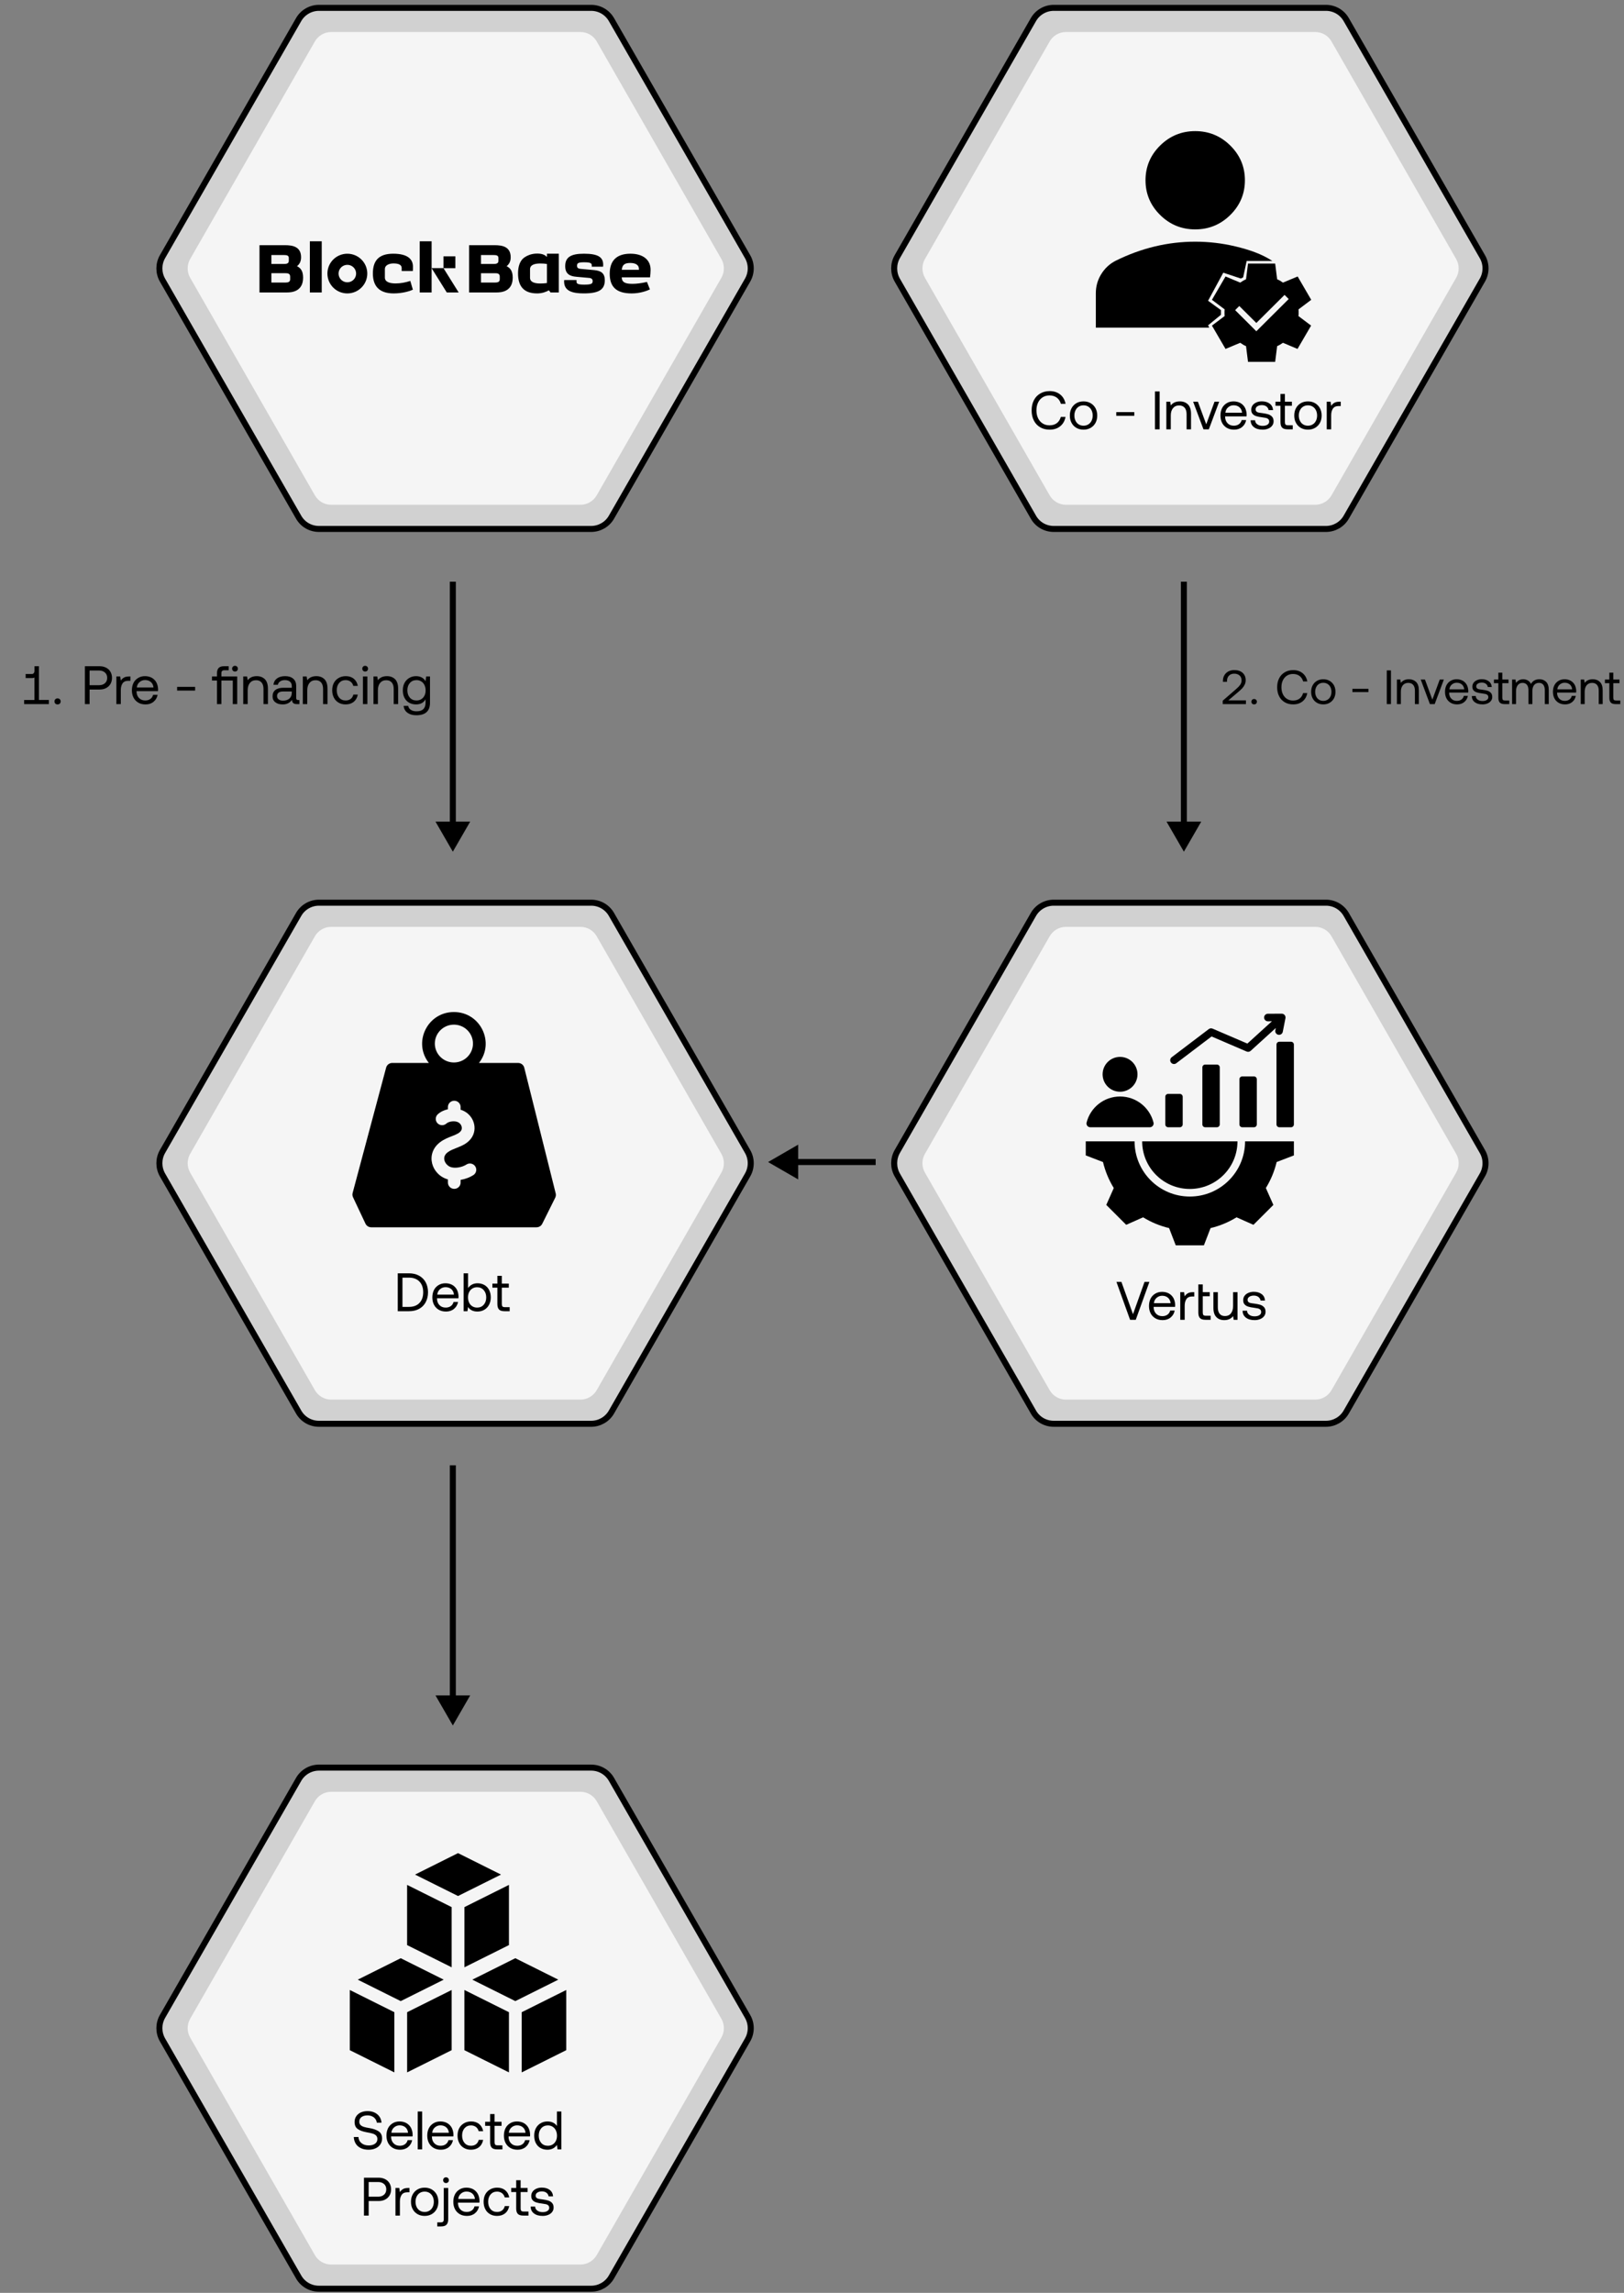 <svg width="270" height="381" viewBox="0 0 270 381" fill="none" xmlns="http://www.w3.org/2000/svg">
<rect x="0" y="0" width="270" height="381" fill="#808080" stroke="none"/>
<path d="M101.653 295.667L101.654 295.669L124.292 335.068C124.292 335.068 124.293 335.068 124.293 335.068C124.989 336.274 124.989 337.761 124.293 338.966C124.293 338.966 124.292 338.966 124.292 338.967L101.654 378.366C100.966 379.563 99.679 380.312 98.293 380.312H53.015C51.631 380.312 50.343 379.573 49.654 378.364L27.016 338.965H27.016L27.015 338.964C26.328 337.76 26.328 336.275 27.015 335.07L27.016 335.069L49.655 295.669C49.655 295.669 49.655 295.669 49.655 295.669C50.343 294.471 51.639 293.723 53.015 293.723H98.293C99.679 293.723 100.957 294.463 101.653 295.667Z" fill="#D1D1D1" stroke="black"/>
<path d="M119.936 338.574C120.485 337.613 120.485 336.422 119.936 335.46L99.201 299.297C98.652 298.336 97.621 297.74 96.513 297.74H55.036C53.937 297.74 52.906 298.344 52.356 299.297L31.613 335.46C31.064 336.422 31.064 337.613 31.613 338.574L52.356 374.737C52.914 375.699 53.937 376.294 55.036 376.294H96.513C97.612 376.294 98.644 375.699 99.201 374.737L119.936 338.574Z" fill="#F5F5F5"/>
<path fill-rule="evenodd" clip-rule="evenodd" d="M69.002 311.495L76.149 315.057L83.296 311.495L76.149 307.93L69.002 311.495Z" fill="black"/>
<path fill-rule="evenodd" clip-rule="evenodd" d="M77.211 316.902V326.904L84.616 323.211V313.209L77.211 316.902Z" fill="black"/>
<path fill-rule="evenodd" clip-rule="evenodd" d="M75.09 326.904V316.902L67.682 313.209V323.211L75.09 326.904Z" fill="black"/>
<path fill-rule="evenodd" clip-rule="evenodd" d="M78.527 328.958L85.674 332.52L92.821 328.958L85.674 325.393L78.527 328.958Z" fill="black"/>
<path fill-rule="evenodd" clip-rule="evenodd" d="M86.736 334.365V344.367L94.141 340.674V330.672L86.736 334.365Z" fill="black"/>
<path fill-rule="evenodd" clip-rule="evenodd" d="M84.615 344.367V334.365L77.207 330.672V340.674L84.615 344.367Z" fill="black"/>
<path fill-rule="evenodd" clip-rule="evenodd" d="M59.477 328.958L66.623 332.52L73.77 328.958L66.623 325.393L59.477 328.958Z" fill="black"/>
<path fill-rule="evenodd" clip-rule="evenodd" d="M67.686 334.365V344.367L75.091 340.674V330.672L67.686 334.365Z" fill="black"/>
<path fill-rule="evenodd" clip-rule="evenodd" d="M65.564 344.367V334.365L58.156 330.672V340.674L65.564 344.367Z" fill="black"/>
<path d="M59.592 355.101C59.619 355.533 59.79 355.875 60.105 356.127C60.411 356.379 60.807 356.505 61.293 356.505C61.725 356.505 62.067 356.415 62.337 356.226C62.607 356.037 62.742 355.776 62.742 355.434C62.742 355.191 62.661 354.993 62.517 354.849C62.373 354.705 62.184 354.606 61.95 354.534C61.716 354.462 61.41 354.399 61.014 354.327C60.384 354.219 59.88 354.048 59.511 353.796C59.133 353.553 58.953 353.157 58.953 352.599C58.953 352.248 59.043 351.933 59.223 351.663C59.403 351.393 59.655 351.177 59.979 351.024C60.303 350.88 60.681 350.799 61.104 350.799C61.545 350.799 61.941 350.88 62.283 351.042C62.625 351.204 62.895 351.438 63.093 351.726C63.291 352.014 63.399 352.347 63.426 352.725H62.652C62.598 352.365 62.436 352.068 62.157 351.843C61.869 351.627 61.518 351.51 61.104 351.51C60.681 351.51 60.348 351.609 60.105 351.789C59.853 351.969 59.736 352.23 59.736 352.554C59.736 352.797 59.808 352.986 59.952 353.121C60.096 353.256 60.276 353.355 60.51 353.427C60.735 353.499 61.05 353.562 61.446 353.625C62.076 353.733 62.58 353.913 62.958 354.165C63.336 354.417 63.525 354.813 63.525 355.362C63.525 355.722 63.426 356.046 63.237 356.325C63.048 356.613 62.787 356.829 62.445 356.982C62.103 357.144 61.716 357.216 61.284 357.216C60.789 357.216 60.357 357.135 59.997 356.955C59.628 356.775 59.34 356.532 59.142 356.208C58.944 355.884 58.836 355.515 58.818 355.101H59.592ZM64.519 353.634C64.699 353.283 64.96 353.013 65.293 352.815C65.617 352.617 65.995 352.518 66.427 352.518C66.841 352.518 67.219 352.608 67.543 352.779C67.867 352.959 68.119 353.211 68.308 353.535C68.488 353.868 68.587 354.255 68.605 354.696C68.605 354.768 68.596 354.867 68.587 355.011H65.023V355.074C65.032 355.524 65.167 355.884 65.437 356.154C65.698 356.424 66.04 356.559 66.472 356.559C66.796 356.559 67.075 356.478 67.309 356.316C67.543 356.154 67.696 355.92 67.777 355.623H68.524C68.434 356.091 68.209 356.478 67.849 356.775C67.489 357.072 67.048 357.216 66.526 357.216C66.067 357.216 65.671 357.126 65.329 356.928C64.987 356.73 64.717 356.46 64.528 356.1C64.339 355.74 64.249 355.335 64.249 354.867C64.249 354.399 64.339 353.994 64.519 353.634ZM67.84 354.399C67.804 354.012 67.651 353.706 67.399 353.49C67.147 353.274 66.823 353.166 66.436 353.166C66.085 353.166 65.779 353.283 65.518 353.508C65.248 353.742 65.104 354.039 65.068 354.399H67.84ZM69.447 350.862H70.185V357.162H69.447V350.862ZM71.304 353.634C71.484 353.283 71.745 353.013 72.078 352.815C72.402 352.617 72.78 352.518 73.212 352.518C73.626 352.518 74.004 352.608 74.328 352.779C74.652 352.959 74.904 353.211 75.093 353.535C75.273 353.868 75.372 354.255 75.39 354.696C75.39 354.768 75.381 354.867 75.372 355.011H71.808V355.074C71.817 355.524 71.952 355.884 72.222 356.154C72.483 356.424 72.825 356.559 73.257 356.559C73.581 356.559 73.86 356.478 74.094 356.316C74.328 356.154 74.481 355.92 74.562 355.623H75.309C75.219 356.091 74.994 356.478 74.634 356.775C74.274 357.072 73.833 357.216 73.311 357.216C72.852 357.216 72.456 357.126 72.114 356.928C71.772 356.73 71.502 356.46 71.313 356.1C71.124 355.74 71.034 355.335 71.034 354.867C71.034 354.399 71.124 353.994 71.304 353.634ZM74.625 354.399C74.589 354.012 74.436 353.706 74.184 353.49C73.932 353.274 73.608 353.166 73.221 353.166C72.87 353.166 72.564 353.283 72.303 353.508C72.033 353.742 71.889 354.039 71.853 354.399H74.625ZM79.652 356.784C79.292 357.072 78.842 357.216 78.302 357.216C77.852 357.216 77.465 357.117 77.132 356.919C76.79 356.721 76.529 356.451 76.349 356.091C76.16 355.731 76.07 355.326 76.07 354.858C76.07 354.399 76.16 353.994 76.349 353.634C76.538 353.283 76.808 353.013 77.15 352.815C77.492 352.617 77.879 352.518 78.329 352.518C78.869 352.518 79.31 352.662 79.661 352.95C80.012 353.238 80.237 353.634 80.327 354.138H79.58C79.508 353.85 79.355 353.616 79.13 353.436C78.896 353.265 78.626 353.175 78.302 353.175C77.861 353.175 77.501 353.337 77.231 353.643C76.961 353.958 76.826 354.363 76.826 354.858C76.826 355.362 76.961 355.776 77.231 356.091C77.501 356.406 77.861 356.559 78.302 356.559C78.635 356.559 78.914 356.478 79.148 356.298C79.373 356.127 79.517 355.884 79.589 355.578H80.327C80.228 356.091 80.003 356.496 79.652 356.784ZM81.486 353.247H80.658V352.572H81.486V351.285H82.224V352.572H83.385V353.247H82.224V355.956C82.224 356.154 82.26 356.289 82.332 356.37C82.404 356.451 82.539 356.487 82.728 356.487H83.529V357.162H82.683C82.251 357.162 81.936 357.072 81.756 356.874C81.576 356.685 81.486 356.379 81.486 355.965V353.247ZM84.048 353.634C84.228 353.283 84.489 353.013 84.822 352.815C85.146 352.617 85.524 352.518 85.956 352.518C86.37 352.518 86.748 352.608 87.072 352.779C87.396 352.959 87.648 353.211 87.837 353.535C88.017 353.868 88.116 354.255 88.134 354.696C88.134 354.768 88.125 354.867 88.116 355.011H84.552V355.074C84.561 355.524 84.696 355.884 84.966 356.154C85.227 356.424 85.569 356.559 86.001 356.559C86.325 356.559 86.604 356.478 86.838 356.316C87.072 356.154 87.225 355.92 87.306 355.623H88.053C87.963 356.091 87.738 356.478 87.378 356.775C87.018 357.072 86.577 357.216 86.055 357.216C85.596 357.216 85.2 357.126 84.858 356.928C84.516 356.73 84.246 356.46 84.057 356.1C83.868 355.74 83.778 355.335 83.778 354.867C83.778 354.399 83.868 353.994 84.048 353.634ZM87.369 354.399C87.333 354.012 87.18 353.706 86.928 353.49C86.676 353.274 86.352 353.166 85.965 353.166C85.614 353.166 85.308 353.283 85.047 353.508C84.777 353.742 84.633 354.039 84.597 354.399H87.369ZM93.332 350.862V357.162H92.693L92.594 356.424C92.207 356.955 91.685 357.216 91.019 357.216C90.587 357.216 90.209 357.126 89.876 356.937C89.543 356.757 89.282 356.487 89.093 356.127C88.904 355.776 88.814 355.353 88.814 354.867C88.814 354.408 88.904 354.003 89.093 353.643C89.282 353.292 89.543 353.013 89.885 352.815C90.218 352.617 90.596 352.518 91.019 352.518C91.388 352.518 91.703 352.59 91.973 352.725C92.234 352.86 92.441 353.04 92.594 353.274V350.862H93.332ZM91.874 356.352C92.108 356.208 92.288 356.01 92.414 355.758C92.54 355.506 92.603 355.209 92.603 354.885C92.603 354.561 92.54 354.264 92.414 354.003C92.288 353.742 92.108 353.535 91.874 353.391C91.64 353.247 91.379 353.175 91.091 353.175C90.632 353.175 90.263 353.337 89.984 353.652C89.705 353.967 89.57 354.372 89.57 354.867C89.57 355.371 89.705 355.776 89.984 356.091C90.263 356.406 90.632 356.559 91.091 356.559C91.379 356.559 91.64 356.496 91.874 356.352ZM62.932 361.862C63.346 361.862 63.706 361.943 64.03 362.105C64.345 362.267 64.588 362.492 64.759 362.78C64.93 363.068 65.02 363.41 65.02 363.797C65.02 364.193 64.93 364.535 64.759 364.823C64.579 365.12 64.336 365.345 64.021 365.507C63.706 365.669 63.346 365.741 62.932 365.741H61.294V368.162H60.511V361.862H62.932ZM61.294 365.021H62.86C63.274 365.021 63.598 364.913 63.85 364.688C64.093 364.472 64.219 364.175 64.219 363.797C64.219 363.428 64.093 363.131 63.85 362.915C63.607 362.699 63.283 362.582 62.869 362.582H61.294V365.021ZM68.078 363.572V364.292H67.709C67.268 364.292 66.953 364.445 66.764 364.733C66.575 365.03 66.485 365.39 66.485 365.822V368.162H65.747V363.572H66.386L66.485 364.265C66.611 364.058 66.782 363.887 66.998 363.761C67.205 363.635 67.493 363.572 67.871 363.572H68.078ZM69.416 367.919C69.074 367.721 68.804 367.451 68.615 367.091C68.417 366.74 68.327 366.335 68.327 365.867C68.327 365.408 68.417 365.003 68.615 364.643C68.804 364.292 69.074 364.013 69.416 363.815C69.758 363.617 70.154 363.518 70.604 363.518C71.045 363.518 71.441 363.617 71.783 363.815C72.125 364.013 72.395 364.292 72.593 364.643C72.782 365.003 72.881 365.408 72.881 365.867C72.881 366.335 72.782 366.74 72.593 367.091C72.395 367.451 72.125 367.721 71.783 367.919C71.441 368.117 71.045 368.216 70.604 368.216C70.154 368.216 69.758 368.117 69.416 367.919ZM71.396 367.343C71.63 367.199 71.81 367.001 71.936 366.74C72.062 366.488 72.125 366.191 72.125 365.867C72.125 365.543 72.062 365.255 71.936 364.994C71.81 364.742 71.63 364.535 71.396 364.391C71.162 364.247 70.901 364.175 70.604 364.175C70.298 364.175 70.037 364.247 69.803 364.391C69.569 364.535 69.398 364.742 69.272 364.994C69.146 365.255 69.083 365.543 69.083 365.867C69.083 366.191 69.146 366.488 69.272 366.74C69.398 367.001 69.569 367.199 69.803 367.343C70.037 367.487 70.298 367.559 70.604 367.559C70.901 367.559 71.162 367.487 71.396 367.343ZM74.492 361.934C74.582 362.024 74.627 362.141 74.627 362.276C74.627 362.42 74.582 362.528 74.492 362.618C74.402 362.708 74.285 362.753 74.15 362.753C74.006 362.753 73.898 362.708 73.808 362.618C73.718 362.528 73.673 362.42 73.673 362.276C73.673 362.141 73.718 362.024 73.808 361.934C73.898 361.844 74.006 361.799 74.15 361.799C74.285 361.799 74.402 361.844 74.492 361.934ZM73.277 369.287C73.457 369.287 73.583 369.251 73.664 369.17C73.736 369.098 73.781 368.963 73.781 368.783V363.572H74.519V368.765C74.519 369.179 74.42 369.476 74.231 369.674C74.042 369.872 73.736 369.962 73.322 369.962H72.701V369.287H73.277ZM75.637 364.634C75.817 364.283 76.078 364.013 76.411 363.815C76.735 363.617 77.113 363.518 77.545 363.518C77.959 363.518 78.337 363.608 78.661 363.779C78.985 363.959 79.237 364.211 79.426 364.535C79.606 364.868 79.705 365.255 79.723 365.696C79.723 365.768 79.714 365.867 79.705 366.011H76.141V366.074C76.15 366.524 76.285 366.884 76.555 367.154C76.816 367.424 77.158 367.559 77.59 367.559C77.914 367.559 78.193 367.478 78.427 367.316C78.661 367.154 78.814 366.92 78.895 366.623H79.642C79.552 367.091 79.327 367.478 78.967 367.775C78.607 368.072 78.166 368.216 77.644 368.216C77.185 368.216 76.789 368.126 76.447 367.928C76.105 367.73 75.835 367.46 75.646 367.1C75.457 366.74 75.367 366.335 75.367 365.867C75.367 365.399 75.457 364.994 75.637 364.634ZM78.958 365.399C78.922 365.012 78.769 364.706 78.517 364.49C78.265 364.274 77.941 364.166 77.554 364.166C77.203 364.166 76.897 364.283 76.636 364.508C76.366 364.742 76.222 365.039 76.186 365.399H78.958ZM83.985 367.784C83.625 368.072 83.175 368.216 82.635 368.216C82.185 368.216 81.798 368.117 81.465 367.919C81.123 367.721 80.862 367.451 80.682 367.091C80.493 366.731 80.403 366.326 80.403 365.858C80.403 365.399 80.493 364.994 80.682 364.634C80.871 364.283 81.141 364.013 81.483 363.815C81.825 363.617 82.212 363.518 82.662 363.518C83.202 363.518 83.643 363.662 83.994 363.95C84.345 364.238 84.57 364.634 84.66 365.138H83.913C83.841 364.85 83.688 364.616 83.463 364.436C83.229 364.265 82.959 364.175 82.635 364.175C82.194 364.175 81.834 364.337 81.564 364.643C81.294 364.958 81.159 365.363 81.159 365.858C81.159 366.362 81.294 366.776 81.564 367.091C81.834 367.406 82.194 367.559 82.635 367.559C82.968 367.559 83.247 367.478 83.481 367.298C83.706 367.127 83.85 366.884 83.922 366.578H84.66C84.561 367.091 84.336 367.496 83.985 367.784ZM85.819 364.247H84.991V363.572H85.819V362.285H86.557V363.572H87.718V364.247H86.557V366.956C86.557 367.154 86.593 367.289 86.665 367.37C86.737 367.451 86.872 367.487 87.061 367.487H87.862V368.162H87.016C86.584 368.162 86.269 368.072 86.089 367.874C85.909 367.685 85.819 367.379 85.819 366.965V364.247ZM88.963 366.65C88.972 366.929 89.089 367.154 89.323 367.325C89.557 367.505 89.854 367.586 90.223 367.586C90.547 367.586 90.808 367.523 91.006 367.397C91.204 367.271 91.312 367.1 91.312 366.884C91.312 366.704 91.258 366.569 91.168 366.47C91.069 366.38 90.943 366.308 90.79 366.272C90.637 366.236 90.421 366.2 90.142 366.164C89.746 366.119 89.422 366.056 89.17 365.975C88.918 365.903 88.711 365.777 88.558 365.606C88.396 365.435 88.324 365.201 88.324 364.895C88.324 364.625 88.396 364.391 88.549 364.175C88.702 363.968 88.909 363.806 89.179 363.689C89.44 363.572 89.737 363.509 90.07 363.509C90.61 363.509 91.042 363.635 91.384 363.887C91.726 364.139 91.915 364.499 91.951 364.967H91.213C91.177 364.733 91.06 364.535 90.862 364.373C90.655 364.22 90.403 364.139 90.097 364.139C89.782 364.139 89.53 364.211 89.341 364.337C89.143 364.463 89.053 364.634 89.053 364.841C89.053 365.003 89.098 365.12 89.188 365.201C89.278 365.291 89.386 365.345 89.53 365.372C89.674 365.408 89.89 365.435 90.178 365.471C90.574 365.525 90.907 365.588 91.168 365.669C91.429 365.759 91.636 365.894 91.798 366.074C91.96 366.263 92.041 366.515 92.041 366.83C92.041 367.109 91.96 367.352 91.798 367.559C91.636 367.775 91.411 367.937 91.141 368.045C90.862 368.162 90.556 368.216 90.223 368.216C89.62 368.216 89.134 368.081 88.774 367.802C88.414 367.532 88.225 367.145 88.225 366.65H88.963Z" fill="black"/>
<path d="M101.653 151.943L101.654 151.944L124.292 191.343C124.292 191.343 124.293 191.344 124.293 191.344C124.989 192.549 124.989 194.036 124.293 195.241C124.293 195.242 124.292 195.242 124.292 195.242L101.654 234.641C100.966 235.838 99.679 236.587 98.293 236.587H53.015C51.631 236.587 50.343 235.848 49.654 234.64L27.016 195.241H27.016L27.015 195.239C26.328 194.035 26.328 192.55 27.015 191.346L27.016 191.344L49.655 151.944C49.655 151.944 49.655 151.944 49.655 151.944C50.343 150.746 51.639 149.998 53.015 149.998H98.293C99.679 149.998 100.957 150.738 101.653 151.943Z" fill="#D1D1D1" stroke="black"/>
<path d="M119.936 194.85C120.485 193.888 120.485 192.697 119.936 191.736L99.201 155.573C98.652 154.611 97.621 154.016 96.513 154.016H55.036C53.937 154.016 52.906 154.62 52.356 155.573L31.613 191.736C31.064 192.697 31.064 193.888 31.613 194.85L52.356 231.013C52.914 231.974 53.937 232.57 55.036 232.57H96.513C97.612 232.57 98.644 231.974 99.201 231.013L119.936 194.85Z" fill="#F5F5F5"/>
<path d="M58.628 198.233L64.196 177.406C64.319 176.947 64.739 176.627 65.218 176.627H71.299C68.614 173.221 71.052 168.168 75.465 168.168C79.877 168.168 82.314 173.221 79.63 176.627H86.136C86.622 176.627 87.046 176.955 87.162 177.423L92.387 198.303C92.447 198.543 92.419 198.797 92.309 199.019L90.151 203.353C89.973 203.711 89.606 203.937 89.203 203.937H61.718C61.308 203.937 60.935 203.702 60.761 203.333L58.692 198.945C58.587 198.722 58.565 198.47 58.628 198.233ZM75.465 170.264C73.716 170.264 72.293 171.674 72.293 173.408C72.293 175.141 73.716 176.551 75.465 176.551C77.213 176.551 78.636 175.141 78.636 173.408C78.636 171.674 77.213 170.264 75.465 170.264ZM74.466 195.98V196.504C74.466 197.082 74.939 197.552 75.523 197.552C76.107 197.552 76.58 197.082 76.58 196.504V196.058C77.376 195.925 78.13 195.633 78.704 195.261C79.192 194.944 79.329 194.294 79.01 193.81C78.69 193.326 78.035 193.19 77.546 193.507C76.743 194.027 75.485 194.197 74.799 193.877C74.295 193.642 73.918 193.145 73.861 192.642C73.743 191.593 74.944 191.123 75.863 190.763C76.824 190.387 77.913 189.961 78.538 188.842C79.443 187.222 78.582 185.008 76.58 184.398V183.957C76.58 183.378 76.107 182.909 75.523 182.909C74.939 182.909 74.466 183.378 74.466 183.957V184.324C73.832 184.461 73.239 184.741 72.785 185.156C72.356 185.548 72.329 186.211 72.725 186.636C73.121 187.062 73.79 187.089 74.219 186.696C74.639 186.312 75.713 186.169 76.276 186.545C76.722 186.842 76.911 187.429 76.688 187.827C76.205 188.691 74.483 188.777 73.146 189.809C70.635 191.75 71.753 195.228 74.466 195.98Z" fill="black"/>
<path d="M66.129 211.583H67.992C68.64 211.583 69.198 211.718 69.675 211.979C70.152 212.24 70.521 212.609 70.773 213.077C71.025 213.554 71.16 214.103 71.16 214.733C71.16 215.363 71.025 215.912 70.773 216.389C70.521 216.866 70.152 217.235 69.675 217.496C69.198 217.757 68.64 217.883 67.992 217.883H66.129V211.583ZM67.992 217.163C68.739 217.163 69.324 216.947 69.738 216.506C70.152 216.074 70.359 215.48 70.359 214.733C70.359 213.986 70.152 213.392 69.738 212.96C69.324 212.528 68.748 212.303 67.992 212.303H66.912V217.163H67.992ZM72.15 214.355C72.33 214.004 72.591 213.734 72.924 213.536C73.248 213.338 73.626 213.239 74.058 213.239C74.472 213.239 74.85 213.329 75.174 213.5C75.498 213.68 75.75 213.932 75.939 214.256C76.119 214.589 76.218 214.976 76.236 215.417C76.236 215.489 76.227 215.588 76.218 215.732H72.654V215.795C72.663 216.245 72.798 216.605 73.068 216.875C73.329 217.145 73.671 217.28 74.103 217.28C74.427 217.28 74.706 217.199 74.94 217.037C75.174 216.875 75.327 216.641 75.408 216.344H76.155C76.065 216.812 75.84 217.199 75.48 217.496C75.12 217.793 74.679 217.937 74.157 217.937C73.698 217.937 73.302 217.847 72.96 217.649C72.618 217.451 72.348 217.181 72.159 216.821C71.97 216.461 71.88 216.056 71.88 215.588C71.88 215.12 71.97 214.715 72.15 214.355ZM75.471 215.12C75.435 214.733 75.282 214.427 75.03 214.211C74.778 213.995 74.454 213.887 74.067 213.887C73.716 213.887 73.41 214.004 73.149 214.229C72.879 214.463 72.735 214.76 72.699 215.12H75.471ZM80.525 213.518C80.858 213.707 81.119 213.977 81.308 214.328C81.497 214.688 81.596 215.102 81.596 215.588C81.596 216.056 81.497 216.461 81.308 216.812C81.119 217.172 80.858 217.442 80.525 217.64C80.183 217.838 79.805 217.937 79.391 217.937C79.013 217.937 78.698 217.874 78.437 217.739C78.167 217.604 77.96 217.415 77.816 217.181L77.717 217.883H77.078V211.583H77.816V214.031C78.194 213.509 78.725 213.239 79.391 213.239C79.814 213.239 80.192 213.338 80.525 213.518ZM80.417 216.812C80.696 216.497 80.84 216.092 80.84 215.588C80.84 215.093 80.696 214.688 80.417 214.373C80.138 214.058 79.769 213.896 79.319 213.896C79.022 213.896 78.761 213.968 78.527 214.112C78.293 214.256 78.122 214.454 77.996 214.706C77.87 214.958 77.807 215.246 77.807 215.57C77.807 215.903 77.87 216.2 77.996 216.461C78.122 216.722 78.293 216.92 78.527 217.064C78.761 217.208 79.022 217.28 79.319 217.28C79.769 217.28 80.138 217.127 80.417 216.812ZM82.692 213.968H81.864V213.293H82.692V212.006H83.43V213.293H84.591V213.968H83.43V216.677C83.43 216.875 83.466 217.01 83.538 217.091C83.61 217.172 83.745 217.208 83.934 217.208H84.735V217.883H83.889C83.457 217.883 83.142 217.793 82.962 217.595C82.782 217.406 82.692 217.1 82.692 216.686V213.968Z" fill="black"/>
<path d="M8.127 116.307V117H4.014V116.316H5.724V112.581C5.634 112.644 5.526 112.671 5.382 112.671H4.266V111.996H5.301C5.436 111.996 5.544 111.951 5.616 111.852C5.688 111.753 5.733 111.618 5.733 111.456V110.7H6.471V116.307H8.127ZM9.204 116.19C9.294 116.1 9.42 116.046 9.573 116.046C9.717 116.046 9.843 116.1 9.942 116.19C10.031 116.28 10.085 116.406 10.085 116.55C10.085 116.703 10.031 116.829 9.942 116.919C9.843 117.009 9.717 117.054 9.573 117.054C9.42 117.054 9.294 117.009 9.204 116.919C9.105 116.829 9.06 116.703 9.06 116.55C9.06 116.406 9.105 116.28 9.204 116.19ZM16.533 110.7C16.947 110.7 17.307 110.781 17.631 110.943C17.946 111.105 18.189 111.33 18.36 111.618C18.531 111.906 18.621 112.248 18.621 112.635C18.621 113.031 18.531 113.373 18.36 113.661C18.18 113.958 17.937 114.183 17.622 114.345C17.307 114.507 16.947 114.579 16.533 114.579H14.895V117H14.112V110.7H16.533ZM14.895 113.859H16.461C16.875 113.859 17.199 113.751 17.451 113.526C17.694 113.31 17.82 113.013 17.82 112.635C17.82 112.266 17.694 111.969 17.451 111.753C17.208 111.537 16.884 111.42 16.47 111.42H14.895V113.859ZM21.679 112.41V113.13H21.31C20.869 113.13 20.554 113.283 20.365 113.571C20.176 113.868 20.086 114.228 20.086 114.66V117H19.348V112.41H19.987L20.086 113.103C20.212 112.896 20.383 112.725 20.599 112.599C20.806 112.473 21.094 112.41 21.472 112.41H21.679ZM22.198 113.472C22.378 113.121 22.639 112.851 22.972 112.653C23.296 112.455 23.674 112.356 24.106 112.356C24.52 112.356 24.898 112.446 25.222 112.617C25.546 112.797 25.798 113.049 25.987 113.373C26.167 113.706 26.266 114.093 26.284 114.534C26.284 114.606 26.275 114.705 26.266 114.849H22.702V114.912C22.711 115.362 22.846 115.722 23.116 115.992C23.377 116.262 23.719 116.397 24.151 116.397C24.475 116.397 24.754 116.316 24.988 116.154C25.222 115.992 25.375 115.758 25.456 115.461H26.203C26.113 115.929 25.888 116.316 25.528 116.613C25.168 116.91 24.727 117.054 24.205 117.054C23.746 117.054 23.35 116.964 23.008 116.766C22.666 116.568 22.396 116.298 22.207 115.938C22.018 115.578 21.928 115.173 21.928 114.705C21.928 114.237 22.018 113.832 22.198 113.472ZM25.519 114.237C25.483 113.85 25.33 113.544 25.078 113.328C24.826 113.112 24.502 113.004 24.115 113.004C23.764 113.004 23.458 113.121 23.197 113.346C22.927 113.58 22.783 113.877 22.747 114.237H25.519ZM29.445 114.75V114.138H32.443V114.75H29.445ZM38.727 111.456C38.637 111.366 38.592 111.258 38.592 111.114C38.592 110.979 38.637 110.862 38.727 110.772C38.817 110.682 38.925 110.637 39.069 110.637C39.204 110.637 39.321 110.682 39.411 110.772C39.501 110.862 39.546 110.979 39.546 111.114C39.546 111.258 39.501 111.366 39.411 111.456C39.321 111.546 39.204 111.591 39.069 111.591C38.925 111.591 38.817 111.546 38.727 111.456ZM39.438 117H38.7V113.085H36.81V117H36.072V113.085H35.244V112.41H36.072V111.897C36.072 111.492 36.162 111.195 36.351 110.997C36.54 110.799 36.846 110.7 37.269 110.7H38.025V111.375H37.314C37.134 111.375 36.999 111.42 36.927 111.492C36.846 111.573 36.81 111.699 36.81 111.879V112.41H39.438V117ZM44.032 112.86C44.374 113.202 44.545 113.724 44.545 114.444V117H43.807V114.489C43.807 114.021 43.7 113.661 43.483 113.409C43.267 113.157 42.962 113.031 42.566 113.031C42.133 113.031 41.791 113.184 41.548 113.481C41.297 113.787 41.179 114.192 41.179 114.705V117H40.441V112.41H41.081L41.179 113.031C41.522 112.581 42.026 112.356 42.691 112.356C43.249 112.356 43.691 112.527 44.032 112.86ZM49.779 116.325V117H49.374C49.077 117 48.87 116.946 48.744 116.82C48.618 116.703 48.546 116.523 48.546 116.289C48.186 116.802 47.673 117.054 47.007 117.054C46.494 117.054 46.08 116.937 45.774 116.694C45.468 116.46 45.315 116.127 45.315 115.713C45.315 115.254 45.468 114.903 45.783 114.651C46.098 114.408 46.557 114.282 47.16 114.282H48.51V113.967C48.51 113.67 48.402 113.436 48.204 113.265C48.006 113.103 47.727 113.013 47.367 113.013C47.043 113.013 46.782 113.085 46.575 113.229C46.368 113.373 46.242 113.553 46.197 113.787H45.459C45.513 113.337 45.711 112.986 46.053 112.734C46.395 112.482 46.845 112.356 47.403 112.356C47.988 112.356 48.438 112.5 48.762 112.788C49.086 113.076 49.248 113.481 49.248 114.012V115.992C49.248 116.217 49.347 116.325 49.554 116.325H49.779ZM48.51 114.903H47.088C46.404 114.903 46.062 115.164 46.062 115.668C46.062 115.902 46.152 116.082 46.332 116.217C46.512 116.361 46.755 116.424 47.061 116.424C47.511 116.424 47.862 116.307 48.123 116.073C48.375 115.839 48.51 115.524 48.51 115.128V114.903ZM53.938 112.86C54.28 113.202 54.451 113.724 54.451 114.444V117H53.713V114.489C53.713 114.021 53.605 113.661 53.389 113.409C53.173 113.157 52.867 113.031 52.471 113.031C52.039 113.031 51.697 113.184 51.454 113.481C51.202 113.787 51.085 114.192 51.085 114.705V117H50.347V112.41H50.986L51.085 113.031C51.427 112.581 51.931 112.356 52.597 112.356C53.155 112.356 53.596 112.527 53.938 112.86ZM58.812 116.622C58.452 116.91 58.002 117.054 57.462 117.054C57.012 117.054 56.625 116.955 56.292 116.757C55.95 116.559 55.689 116.289 55.509 115.929C55.32 115.569 55.23 115.164 55.23 114.696C55.23 114.237 55.32 113.832 55.509 113.472C55.698 113.121 55.968 112.851 56.31 112.653C56.652 112.455 57.039 112.356 57.489 112.356C58.029 112.356 58.47 112.5 58.821 112.788C59.172 113.076 59.397 113.472 59.487 113.976H58.74C58.668 113.688 58.515 113.454 58.29 113.274C58.056 113.103 57.786 113.013 57.462 113.013C57.021 113.013 56.661 113.175 56.391 113.481C56.121 113.796 55.986 114.201 55.986 114.696C55.986 115.2 56.121 115.614 56.391 115.929C56.661 116.244 57.021 116.397 57.462 116.397C57.795 116.397 58.074 116.316 58.308 116.136C58.533 115.965 58.677 115.722 58.749 115.416H59.487C59.388 115.929 59.163 116.334 58.812 116.622ZM61.051 110.772C61.141 110.862 61.186 110.979 61.186 111.114C61.186 111.258 61.141 111.366 61.051 111.456C60.961 111.546 60.844 111.591 60.709 111.591C60.565 111.591 60.457 111.546 60.367 111.456C60.277 111.366 60.232 111.258 60.232 111.114C60.232 110.979 60.277 110.862 60.367 110.772C60.457 110.682 60.565 110.637 60.709 110.637C60.844 110.637 60.961 110.682 61.051 110.772ZM60.34 112.41H61.078V117H60.34V112.41ZM65.68 112.86C66.022 113.202 66.193 113.724 66.193 114.444V117H65.455V114.489C65.455 114.021 65.347 113.661 65.131 113.409C64.915 113.157 64.609 113.031 64.213 113.031C63.781 113.031 63.439 113.184 63.196 113.481C62.944 113.787 62.827 114.192 62.827 114.705V117H62.089V112.41H62.728L62.827 113.031C63.169 112.581 63.673 112.356 64.339 112.356C64.897 112.356 65.338 112.527 65.68 112.86ZM71.49 112.41V116.775C71.49 118.161 70.725 118.854 69.213 118.854C68.619 118.854 68.133 118.719 67.755 118.449C67.377 118.179 67.161 117.801 67.107 117.297H67.863C67.917 117.585 68.07 117.81 68.322 117.963C68.565 118.125 68.88 118.197 69.267 118.197C70.257 118.197 70.752 117.72 70.752 116.748V116.208C70.419 116.775 69.897 117.054 69.177 117.054C68.745 117.054 68.367 116.964 68.034 116.775C67.701 116.595 67.44 116.325 67.251 115.965C67.062 115.614 66.972 115.191 66.972 114.705C66.972 114.246 67.062 113.841 67.251 113.481C67.44 113.13 67.701 112.851 68.043 112.653C68.376 112.455 68.754 112.356 69.177 112.356C69.546 112.356 69.861 112.437 70.131 112.581C70.392 112.725 70.599 112.932 70.752 113.202L70.851 112.41H71.49ZM70.032 116.19C70.266 116.046 70.446 115.848 70.572 115.596C70.698 115.344 70.761 115.047 70.761 114.723C70.761 114.399 70.698 114.102 70.572 113.841C70.446 113.58 70.266 113.373 70.032 113.229C69.798 113.085 69.537 113.013 69.249 113.013C68.79 113.013 68.421 113.175 68.142 113.49C67.863 113.805 67.728 114.21 67.728 114.705C67.728 115.209 67.863 115.614 68.142 115.929C68.421 116.244 68.79 116.397 69.249 116.397C69.537 116.397 69.798 116.334 70.032 116.19Z" fill="black"/>
<path d="M205.464 114.544C205.776 114.272 206.016 114.032 206.176 113.808C206.336 113.584 206.416 113.336 206.416 113.056C206.416 112.712 206.304 112.44 206.08 112.24C205.856 112.048 205.56 111.944 205.192 111.944C204.824 111.944 204.536 112.056 204.32 112.28C204.096 112.504 203.992 112.808 203.992 113.192V113.296H203.32V113.152C203.32 112.8 203.392 112.488 203.552 112.216C203.704 111.944 203.92 111.736 204.208 111.576C204.496 111.424 204.824 111.344 205.192 111.344C205.784 111.344 206.256 111.496 206.592 111.8C206.928 112.104 207.104 112.512 207.104 113.024C207.104 113.296 207.048 113.536 206.944 113.752C206.84 113.976 206.704 114.176 206.544 114.352C206.376 114.528 206.16 114.736 205.896 114.96L204.216 116.384H207.144V117H203.288V116.432L205.464 114.544ZM208.181 116.28C208.261 116.2 208.373 116.152 208.509 116.152C208.637 116.152 208.749 116.2 208.837 116.28C208.917 116.36 208.965 116.472 208.965 116.6C208.965 116.736 208.917 116.848 208.837 116.928C208.749 117.008 208.637 117.048 208.509 117.048C208.373 117.048 208.261 117.008 208.181 116.928C208.093 116.848 208.053 116.736 208.053 116.6C208.053 116.472 208.093 116.36 208.181 116.28ZM212.664 112.712C212.88 112.28 213.192 111.952 213.6 111.712C214 111.472 214.472 111.352 215.008 111.352C215.624 111.352 216.144 111.52 216.56 111.856C216.976 112.192 217.24 112.656 217.352 113.232H216.656C216.552 112.848 216.352 112.544 216.056 112.32C215.76 112.104 215.4 111.992 214.976 111.992C214.592 111.992 214.248 112.088 213.96 112.272C213.664 112.464 213.44 112.72 213.28 113.056C213.12 113.392 213.048 113.768 213.048 114.2C213.048 114.632 213.12 115.008 213.28 115.344C213.44 115.68 213.664 115.944 213.96 116.128C214.248 116.32 214.592 116.408 214.976 116.408C215.408 116.408 215.768 116.304 216.056 116.088C216.344 115.872 216.536 115.568 216.648 115.168H217.344C217.232 115.752 216.976 116.208 216.56 116.544C216.144 116.88 215.632 117.048 215.008 117.048C214.472 117.048 214 116.936 213.6 116.696C213.192 116.456 212.88 116.128 212.664 115.696C212.44 115.264 212.336 114.768 212.336 114.2C212.336 113.64 212.44 113.144 212.664 112.712ZM218.952 116.784C218.648 116.608 218.408 116.368 218.24 116.048C218.064 115.736 217.984 115.376 217.984 114.96C217.984 114.552 218.064 114.192 218.24 113.872C218.408 113.56 218.648 113.312 218.952 113.136C219.256 112.96 219.608 112.872 220.008 112.872C220.4 112.872 220.752 112.96 221.056 113.136C221.36 113.312 221.6 113.56 221.776 113.872C221.944 114.192 222.032 114.552 222.032 114.96C222.032 115.376 221.944 115.736 221.776 116.048C221.6 116.368 221.36 116.608 221.056 116.784C220.752 116.96 220.4 117.048 220.008 117.048C219.608 117.048 219.256 116.96 218.952 116.784ZM220.712 116.272C220.92 116.144 221.08 115.968 221.192 115.736C221.304 115.512 221.36 115.248 221.36 114.96C221.36 114.672 221.304 114.416 221.192 114.184C221.08 113.96 220.92 113.776 220.712 113.648C220.504 113.52 220.272 113.456 220.008 113.456C219.736 113.456 219.504 113.52 219.296 113.648C219.088 113.776 218.936 113.96 218.824 114.184C218.712 114.416 218.656 114.672 218.656 114.96C218.656 115.248 218.712 115.512 218.824 115.736C218.936 115.968 219.088 116.144 219.296 116.272C219.504 116.4 219.736 116.464 220.008 116.464C220.272 116.464 220.504 116.4 220.712 116.272ZM224.846 115V114.456H227.51V115H224.846ZM230.56 111.4H231.256V117H230.56V111.4ZM235.437 113.32C235.741 113.624 235.893 114.088 235.893 114.728V117H235.237V114.768C235.237 114.352 235.141 114.032 234.949 113.808C234.757 113.584 234.485 113.472 234.133 113.472C233.749 113.472 233.445 113.608 233.229 113.872C233.005 114.144 232.901 114.504 232.901 114.96V117H232.245V112.92H232.813L232.901 113.472C233.205 113.072 233.653 112.872 234.245 112.872C234.741 112.872 235.133 113.024 235.437 113.32ZM236.204 112.92H236.908L238.14 116.256L239.364 112.92H240.052L238.524 117H237.732L236.204 112.92ZM240.482 113.864C240.642 113.552 240.874 113.312 241.17 113.136C241.458 112.96 241.794 112.872 242.178 112.872C242.546 112.872 242.882 112.952 243.17 113.104C243.458 113.264 243.682 113.488 243.85 113.776C244.01 114.072 244.098 114.416 244.114 114.808C244.114 114.872 244.106 114.96 244.098 115.088H240.93V115.144C240.938 115.544 241.058 115.864 241.298 116.104C241.53 116.344 241.834 116.464 242.218 116.464C242.506 116.464 242.754 116.392 242.962 116.248C243.17 116.104 243.306 115.896 243.378 115.632H244.042C243.962 116.048 243.762 116.392 243.442 116.656C243.122 116.92 242.73 117.048 242.266 117.048C241.858 117.048 241.506 116.968 241.202 116.792C240.898 116.616 240.658 116.376 240.49 116.056C240.322 115.736 240.242 115.376 240.242 114.96C240.242 114.544 240.322 114.184 240.482 113.864ZM243.434 114.544C243.402 114.2 243.266 113.928 243.042 113.736C242.818 113.544 242.53 113.448 242.186 113.448C241.874 113.448 241.602 113.552 241.37 113.752C241.13 113.96 241.002 114.224 240.97 114.544H243.434ZM245.358 115.656C245.366 115.904 245.47 116.104 245.678 116.256C245.886 116.416 246.15 116.488 246.478 116.488C246.766 116.488 246.998 116.432 247.174 116.32C247.35 116.208 247.446 116.056 247.446 115.864C247.446 115.704 247.398 115.584 247.318 115.496C247.23 115.416 247.118 115.352 246.982 115.32C246.846 115.288 246.654 115.256 246.406 115.224C246.054 115.184 245.766 115.128 245.542 115.056C245.318 114.992 245.134 114.88 244.998 114.728C244.854 114.576 244.79 114.368 244.79 114.096C244.79 113.856 244.854 113.648 244.99 113.456C245.126 113.272 245.31 113.128 245.55 113.024C245.782 112.92 246.046 112.864 246.342 112.864C246.822 112.864 247.206 112.976 247.51 113.2C247.814 113.424 247.982 113.744 248.014 114.16H247.358C247.326 113.952 247.222 113.776 247.046 113.632C246.862 113.496 246.638 113.424 246.366 113.424C246.086 113.424 245.862 113.488 245.694 113.6C245.518 113.712 245.438 113.864 245.438 114.048C245.438 114.192 245.478 114.296 245.558 114.368C245.638 114.448 245.734 114.496 245.862 114.52C245.99 114.552 246.182 114.576 246.438 114.608C246.79 114.656 247.086 114.712 247.318 114.784C247.55 114.864 247.734 114.984 247.878 115.144C248.022 115.312 248.094 115.536 248.094 115.816C248.094 116.064 248.022 116.28 247.878 116.464C247.734 116.656 247.534 116.8 247.294 116.896C247.046 117 246.774 117.048 246.478 117.048C245.942 117.048 245.51 116.928 245.19 116.68C244.87 116.44 244.702 116.096 244.702 115.656H245.358ZM249.111 113.52H248.375V112.92H249.111V111.776H249.767V112.92H250.799V113.52H249.767V115.928C249.767 116.104 249.799 116.224 249.863 116.296C249.927 116.368 250.047 116.4 250.215 116.4H250.927V117H250.175C249.791 117 249.511 116.92 249.351 116.744C249.191 116.576 249.111 116.304 249.111 115.936V113.52ZM257.057 113.304C257.345 113.592 257.489 114.04 257.489 114.648V117H256.833V114.688C256.833 114.296 256.745 113.992 256.577 113.784C256.409 113.576 256.169 113.472 255.865 113.472C255.521 113.472 255.249 113.592 255.057 113.832C254.865 114.072 254.769 114.4 254.769 114.816V117H254.113V114.688C254.113 114.296 254.025 113.992 253.857 113.784C253.681 113.576 253.441 113.472 253.129 113.472C252.793 113.472 252.529 113.6 252.337 113.856C252.145 114.112 252.049 114.44 252.049 114.848V117H251.393V112.92H251.961L252.049 113.48C252.337 113.08 252.737 112.872 253.241 112.872C253.529 112.872 253.793 112.944 254.017 113.072C254.241 113.2 254.417 113.392 254.529 113.648C254.817 113.136 255.289 112.872 255.945 112.872C256.401 112.872 256.769 113.016 257.057 113.304ZM258.427 113.864C258.587 113.552 258.819 113.312 259.115 113.136C259.403 112.96 259.739 112.872 260.123 112.872C260.491 112.872 260.827 112.952 261.115 113.104C261.403 113.264 261.627 113.488 261.795 113.776C261.955 114.072 262.043 114.416 262.059 114.808C262.059 114.872 262.051 114.96 262.043 115.088H258.875V115.144C258.883 115.544 259.003 115.864 259.243 116.104C259.475 116.344 259.779 116.464 260.163 116.464C260.451 116.464 260.699 116.392 260.907 116.248C261.115 116.104 261.251 115.896 261.323 115.632H261.987C261.907 116.048 261.707 116.392 261.387 116.656C261.067 116.92 260.675 117.048 260.211 117.048C259.803 117.048 259.451 116.968 259.147 116.792C258.843 116.616 258.603 116.376 258.435 116.056C258.267 115.736 258.187 115.376 258.187 114.96C258.187 114.544 258.267 114.184 258.427 113.864ZM261.379 114.544C261.347 114.2 261.211 113.928 260.987 113.736C260.763 113.544 260.475 113.448 260.131 113.448C259.819 113.448 259.547 113.552 259.315 113.752C259.075 113.96 258.947 114.224 258.915 114.544H261.379ZM265.999 113.32C266.303 113.624 266.455 114.088 266.455 114.728V117H265.799V114.768C265.799 114.352 265.703 114.032 265.511 113.808C265.319 113.584 265.047 113.472 264.695 113.472C264.311 113.472 264.007 113.608 263.791 113.872C263.567 114.144 263.463 114.504 263.463 114.96V117H262.807V112.92H263.375L263.463 113.472C263.767 113.072 264.215 112.872 264.807 112.872C265.303 112.872 265.695 113.024 265.999 113.32ZM267.564 113.52H266.828V112.92H267.564V111.776H268.22V112.92H269.252V113.52H268.22V115.928C268.22 116.104 268.252 116.224 268.316 116.296C268.38 116.368 268.5 116.4 268.668 116.4H269.38V117H268.628C268.244 117 267.964 116.92 267.804 116.744C267.644 116.576 267.564 116.304 267.564 115.936V113.52Z" fill="black"/>
<path d="M101.653 3.25L101.654 3.251L124.292 42.65C124.292 42.65 124.293 42.65 124.293 42.65C124.989 43.856 124.989 45.343 124.293 46.548C124.293 46.548 124.292 46.548 124.292 46.549L101.654 85.948C100.966 87.145 99.679 87.894 98.293 87.894H53.015C51.631 87.894 50.343 87.155 49.654 85.946L27.016 46.547H27.016L27.015 46.546C26.328 45.342 26.328 43.857 27.015 42.652L27.016 42.651L49.655 3.251C49.655 3.251 49.655 3.251 49.655 3.251C50.343 2.053 51.639 1.305 53.015 1.305L98.293 1.305C99.679 1.305 100.957 2.045 101.653 3.25Z" fill="#D1D1D1" stroke="black"/>
<path d="M119.936 46.157C120.485 45.195 120.485 44.004 119.936 43.042L99.201 6.879C98.652 5.918 97.621 5.322 96.513 5.322L55.036 5.322C53.937 5.322 52.906 5.926 52.356 6.879L31.613 43.042C31.064 44.004 31.064 45.195 31.613 46.157L52.356 82.319C52.914 83.281 53.937 83.876 55.036 83.876H96.513C97.612 83.876 98.644 83.281 99.201 82.319L119.936 46.157Z" fill="#F5F5F5"/>
<path fill-rule="evenodd" clip-rule="evenodd" d="M51.515 40.094H53.491V48.598H51.515V40.094ZM90.93 42.159V42.694C90.837 42.601 90.684 42.466 90.464 42.354C90.464 42.354 90.16 42.199 89.76 42.159C87.884 41.969 86.891 43.025 86.891 43.025C86.28 43.67 86.127 44.601 86.127 45.456C86.127 47.499 87.028 48.756 89.294 48.756C90.096 48.756 90.749 48.531 91.257 48.24L91.531 48.598H92.906V42.159H90.93ZM90.93 47.029C90.591 47.083 90.231 47.106 89.825 47.106C89.783 47.106 89.742 47.106 89.701 47.105C89.32 47.097 88.984 47.046 88.722 46.946C88.701 46.938 88.679 46.929 88.657 46.919C88.396 46.805 88.218 46.635 88.153 46.399L88.15 46.388L88.146 46.374L88.146 46.374L88.142 46.361C88.141 46.356 88.14 46.352 88.139 46.348C88.127 46.297 88.121 46.242 88.121 46.188V44.718C88.121 44.637 88.131 44.563 88.153 44.495C88.218 44.256 88.396 44.086 88.657 43.973C88.669 43.967 88.681 43.962 88.694 43.956L88.694 43.956L88.708 43.951L88.72 43.945C88.981 43.845 89.317 43.795 89.7 43.787C89.741 43.785 89.782 43.785 89.824 43.785C90.23 43.785 90.59 43.808 90.93 43.863V47.027L90.93 47.029ZM108.166 44.897C108.199 43.192 106.926 42.158 104.817 42.158C102.439 42.158 101.369 43.394 101.369 45.48C101.369 47.565 102.36 48.758 105.021 48.758C106.453 48.758 107.569 48.32 108.054 48.095L107.563 46.85C106.628 47.061 105.789 47.164 105.179 47.164C103.961 47.164 103.397 46.928 103.364 46.087H108.075C108.132 45.694 108.154 45.289 108.166 44.897ZM106.227 44.831H103.375C103.454 44.021 103.825 43.697 104.783 43.697C105.606 43.697 106.227 43.988 106.227 44.696V44.831ZM71.757 40.094H69.781V48.598H71.757V44.559L74.279 48.598H76.255L73.732 44.558H75.706V42.592H73.73V44.556H71.757V40.094ZM65.374 42.158C62.905 42.158 61.992 43.382 61.992 45.446H61.992C61.992 47.499 63.006 48.756 65.453 48.756C66.952 48.756 68.169 48.363 68.643 48.139L68.215 46.68C67.448 46.927 66.659 47.096 65.757 47.096C64.72 47.096 63.987 46.815 63.987 46.119V44.683C63.987 44.1 64.663 43.775 65.407 43.775C66.298 43.775 66.783 44.01 66.783 44.549V45.034H68.632C68.654 44.821 68.666 44.391 68.654 44.178C68.598 43.124 67.842 42.158 65.374 42.158ZM98.806 44.885L96.471 44.672C96.088 44.627 95.931 44.47 95.931 44.156C95.931 43.751 96.1 43.583 97.103 43.583C98.275 43.583 98.388 43.775 98.388 44.144C98.388 44.187 98.388 44.244 98.382 44.314H100.265C100.283 44.141 100.283 44.037 100.283 43.988V43.988C100.283 42.708 99.391 42.158 97.08 42.158C94.904 42.158 93.969 42.743 93.969 44.222C93.969 45.491 94.701 45.906 95.841 45.995L97.981 46.187C98.355 46.22 98.535 46.422 98.535 46.703C98.535 47.162 98.297 47.297 97.08 47.297C95.862 47.297 95.852 47.039 95.852 46.76V46.537H93.802C93.794 46.611 93.788 46.705 93.788 46.793C93.788 48.386 95.22 48.755 97.047 48.755C99.594 48.755 100.552 48.116 100.552 46.568C100.552 45.389 99.922 44.996 98.806 44.885H98.806ZM50.056 42.753C50.056 43.483 49.763 43.93 49.378 44.233C49.932 44.503 50.393 44.974 50.393 46.131C50.393 48.453 48.5 48.597 47.722 48.597H43.143V40.744H47.406C48.624 40.744 50.056 40.969 50.056 42.753ZM47.248 42.382H45.118V43.863H47.248C47.642 43.863 48.015 43.785 48.015 43.359V42.853C48.015 42.426 47.633 42.382 47.248 42.382ZM47.485 46.95C47.901 46.95 48.241 46.848 48.241 46.41V45.972C48.241 45.468 47.88 45.399 47.485 45.399H45.118V46.95H47.485ZM84.228 44.233C84.613 43.93 84.905 43.483 84.905 42.753C84.905 40.969 83.474 40.744 82.256 40.744H77.992V48.597H82.572C83.349 48.597 85.243 48.453 85.243 46.131C85.243 44.974 84.781 44.503 84.228 44.233ZM79.968 42.382H82.097C82.482 42.382 82.865 42.427 82.865 42.853V43.359C82.865 43.785 82.491 43.863 82.097 43.863H79.968V42.382ZM83.09 46.41C83.09 46.848 82.751 46.95 82.334 46.95H79.968V45.4H82.334C82.729 45.4 83.09 45.468 83.09 45.973V46.41ZM54.434 45.457C54.434 43.635 55.916 42.16 57.746 42.16C59.577 42.16 61.062 43.635 61.062 45.457C61.062 47.279 59.577 48.757 57.746 48.757C55.915 48.757 54.434 47.279 54.434 45.457ZM56.289 45.458C56.289 46.26 56.941 46.91 57.748 46.91C58.553 46.91 59.206 46.261 59.206 45.458C59.206 44.656 58.554 44.007 57.748 44.007C56.941 44.007 56.289 44.657 56.289 45.458Z" fill="black"/>
<path d="M223.815 3.25L223.816 3.251L246.454 42.65C246.454 42.65 246.455 42.65 246.455 42.65C247.151 43.856 247.151 45.343 246.455 46.548C246.455 46.548 246.454 46.548 246.454 46.549L223.816 85.948C223.128 87.145 221.841 87.894 220.455 87.894H175.177C173.793 87.894 172.505 87.155 171.816 85.946L149.178 46.547H149.178L149.177 46.546C148.491 45.342 148.491 43.857 149.177 42.652L149.178 42.651L171.817 3.251C171.817 3.251 171.817 3.251 171.817 3.251C172.505 2.053 173.801 1.305 175.177 1.305L220.455 1.305C221.841 1.305 223.119 2.045 223.815 3.25Z" fill="#D1D1D1" stroke="black"/>
<path d="M242.098 46.157C242.648 45.195 242.648 44.004 242.098 43.042L221.364 6.879C220.814 5.918 219.783 5.322 218.676 5.322L177.198 5.322C176.099 5.322 175.068 5.926 174.518 6.879L153.775 43.042C153.226 44.004 153.226 45.195 153.775 46.157L174.518 82.319C175.076 83.281 176.099 83.876 177.198 83.876H218.676C219.774 83.876 220.806 83.281 221.364 82.319L242.098 46.157Z" fill="#F5F5F5"/>
<path d="M198.711 38.118C196.439 38.118 194.494 37.319 192.876 35.72C191.258 34.121 190.449 32.199 190.449 29.954C190.449 27.709 191.258 25.786 192.876 24.187C194.494 22.588 196.439 21.789 198.711 21.789C200.983 21.789 202.928 22.588 204.546 24.187C206.164 25.786 206.973 27.709 206.973 29.954C206.973 32.199 206.164 34.121 204.546 35.72C202.928 37.319 200.983 38.118 198.711 38.118Z" fill="black"/>
<path d="M182.188 54.448V48.733C182.188 47.576 182.489 46.513 183.091 45.543C183.694 44.574 184.494 43.834 185.492 43.324C187.627 42.269 189.795 41.478 191.999 40.951C194.202 40.423 196.439 40.16 198.711 40.16C200.983 40.16 203.221 40.423 205.424 40.951C207.627 41.478 209.792 42.201 211.542 43.367H207.265L206.682 46.089L206.293 46.283L203.377 45.311L200.85 49.977L202.988 51.532V52.309L200.85 54.059L201.044 54.448H182.188Z" fill="black"/>
<path fill-rule="evenodd" clip-rule="evenodd" d="M207.16 57.512L207.489 60.124H212.005L212.333 57.512C212.498 57.444 212.662 57.362 212.826 57.267C212.99 57.172 213.148 57.07 213.298 56.961L215.72 57.981L217.979 54.105L215.864 52.513C215.892 52.418 215.905 52.326 215.905 52.238V51.687C215.905 51.598 215.898 51.507 215.885 51.411L217.999 49.82L215.741 45.943L213.298 46.963C213.148 46.855 212.994 46.752 212.836 46.657C212.679 46.562 212.511 46.48 212.333 46.412L212.005 43.801H207.489L207.16 46.412C206.996 46.48 206.832 46.562 206.667 46.657C206.503 46.752 206.346 46.855 206.195 46.963L203.752 45.943L201.494 49.82L203.609 51.411C203.595 51.507 203.588 51.598 203.588 51.687V52.238C203.588 52.326 203.595 52.418 203.609 52.513L201.494 54.105L203.752 57.981L206.195 56.961C206.346 57.07 206.5 57.172 206.657 57.267C206.814 57.362 206.982 57.444 207.16 57.512ZM208.872 55.047L214.255 49.689L213.564 49.002L208.874 53.669L206.039 50.848L205.348 51.535L208.183 54.357L208.181 54.359L208.872 55.047Z" fill="black"/>
<path d="M171.884 66.518C172.127 66.032 172.478 65.663 172.937 65.393C173.387 65.123 173.918 64.988 174.521 64.988C175.214 64.988 175.799 65.177 176.267 65.555C176.735 65.933 177.032 66.455 177.158 67.103H176.375C176.258 66.671 176.033 66.329 175.7 66.077C175.367 65.834 174.962 65.708 174.485 65.708C174.053 65.708 173.666 65.816 173.342 66.023C173.009 66.239 172.757 66.527 172.577 66.905C172.397 67.283 172.316 67.706 172.316 68.192C172.316 68.678 172.397 69.101 172.577 69.479C172.757 69.857 173.009 70.154 173.342 70.361C173.666 70.577 174.053 70.676 174.485 70.676C174.971 70.676 175.376 70.559 175.7 70.316C176.024 70.073 176.24 69.731 176.366 69.281H177.149C177.023 69.938 176.735 70.451 176.267 70.829C175.799 71.207 175.223 71.396 174.521 71.396C173.918 71.396 173.387 71.27 172.937 71C172.478 70.73 172.127 70.361 171.884 69.875C171.632 69.389 171.515 68.831 171.515 68.192C171.515 67.562 171.632 67.004 171.884 66.518ZM178.957 71.099C178.615 70.901 178.345 70.631 178.156 70.271C177.958 69.92 177.868 69.515 177.868 69.047C177.868 68.588 177.958 68.183 178.156 67.823C178.345 67.472 178.615 67.193 178.957 66.995C179.299 66.797 179.695 66.698 180.145 66.698C180.586 66.698 180.982 66.797 181.324 66.995C181.666 67.193 181.936 67.472 182.134 67.823C182.323 68.183 182.422 68.588 182.422 69.047C182.422 69.515 182.323 69.92 182.134 70.271C181.936 70.631 181.666 70.901 181.324 71.099C180.982 71.297 180.586 71.396 180.145 71.396C179.695 71.396 179.299 71.297 178.957 71.099ZM180.937 70.523C181.171 70.379 181.351 70.181 181.477 69.92C181.603 69.668 181.666 69.371 181.666 69.047C181.666 68.723 181.603 68.435 181.477 68.174C181.351 67.922 181.171 67.715 180.937 67.571C180.703 67.427 180.442 67.355 180.145 67.355C179.839 67.355 179.578 67.427 179.344 67.571C179.11 67.715 178.939 67.922 178.813 68.174C178.687 68.435 178.624 68.723 178.624 69.047C178.624 69.371 178.687 69.668 178.813 69.92C178.939 70.181 179.11 70.379 179.344 70.523C179.578 70.667 179.839 70.739 180.145 70.739C180.442 70.739 180.703 70.667 180.937 70.523ZM185.588 69.092V68.48H188.585V69.092H185.588ZM192.016 65.042H192.799V71.342H192.016V65.042ZM197.503 67.202C197.845 67.544 198.016 68.066 198.016 68.786V71.342H197.278V68.831C197.278 68.363 197.17 68.003 196.954 67.751C196.738 67.499 196.432 67.373 196.036 67.373C195.604 67.373 195.262 67.526 195.019 67.823C194.767 68.129 194.65 68.534 194.65 69.047V71.342H193.912V66.752H194.551L194.65 67.373C194.992 66.923 195.496 66.698 196.162 66.698C196.72 66.698 197.161 66.869 197.503 67.202ZM198.366 66.752H199.158L200.544 70.505L201.921 66.752H202.695L200.976 71.342H200.085L198.366 66.752ZM203.178 67.814C203.358 67.463 203.619 67.193 203.952 66.995C204.276 66.797 204.654 66.698 205.086 66.698C205.5 66.698 205.878 66.788 206.202 66.959C206.526 67.139 206.778 67.391 206.967 67.715C207.147 68.048 207.246 68.435 207.264 68.876C207.264 68.948 207.255 69.047 207.246 69.191H203.682V69.254C203.691 69.704 203.826 70.064 204.096 70.334C204.357 70.604 204.699 70.739 205.131 70.739C205.455 70.739 205.734 70.658 205.968 70.496C206.202 70.334 206.355 70.1 206.436 69.803H207.183C207.093 70.271 206.868 70.658 206.508 70.955C206.148 71.252 205.707 71.396 205.185 71.396C204.726 71.396 204.33 71.306 203.988 71.108C203.646 70.91 203.376 70.64 203.187 70.28C202.998 69.92 202.908 69.515 202.908 69.047C202.908 68.579 202.998 68.174 203.178 67.814ZM206.499 68.579C206.463 68.192 206.31 67.886 206.058 67.67C205.806 67.454 205.482 67.346 205.095 67.346C204.744 67.346 204.438 67.463 204.177 67.688C203.907 67.922 203.763 68.219 203.727 68.579H206.499ZM208.665 69.83C208.674 70.109 208.791 70.334 209.025 70.505C209.259 70.685 209.556 70.766 209.925 70.766C210.249 70.766 210.51 70.703 210.708 70.577C210.906 70.451 211.014 70.28 211.014 70.064C211.014 69.884 210.96 69.749 210.87 69.65C210.771 69.56 210.645 69.488 210.492 69.452C210.339 69.416 210.123 69.38 209.844 69.344C209.448 69.299 209.124 69.236 208.872 69.155C208.62 69.083 208.413 68.957 208.26 68.786C208.098 68.615 208.026 68.381 208.026 68.075C208.026 67.805 208.098 67.571 208.251 67.355C208.404 67.148 208.611 66.986 208.881 66.869C209.142 66.752 209.439 66.689 209.772 66.689C210.312 66.689 210.744 66.815 211.086 67.067C211.428 67.319 211.617 67.679 211.653 68.147H210.915C210.879 67.913 210.762 67.715 210.564 67.553C210.357 67.4 210.105 67.319 209.799 67.319C209.484 67.319 209.232 67.391 209.043 67.517C208.845 67.643 208.755 67.814 208.755 68.021C208.755 68.183 208.8 68.3 208.89 68.381C208.98 68.471 209.088 68.525 209.232 68.552C209.376 68.588 209.592 68.615 209.88 68.651C210.276 68.705 210.609 68.768 210.87 68.849C211.131 68.939 211.338 69.074 211.5 69.254C211.662 69.443 211.743 69.695 211.743 70.01C211.743 70.289 211.662 70.532 211.5 70.739C211.338 70.955 211.113 71.117 210.843 71.225C210.564 71.342 210.258 71.396 209.925 71.396C209.322 71.396 208.836 71.261 208.476 70.982C208.116 70.712 207.927 70.325 207.927 69.83H208.665ZM212.886 67.427H212.058V66.752H212.886V65.465H213.624V66.752H214.785V67.427H213.624V70.136C213.624 70.334 213.66 70.469 213.732 70.55C213.804 70.631 213.939 70.667 214.128 70.667H214.929V71.342H214.083C213.651 71.342 213.336 71.252 213.156 71.054C212.976 70.865 212.886 70.559 212.886 70.145V67.427ZM216.267 71.099C215.925 70.901 215.655 70.631 215.466 70.271C215.268 69.92 215.178 69.515 215.178 69.047C215.178 68.588 215.268 68.183 215.466 67.823C215.655 67.472 215.925 67.193 216.267 66.995C216.609 66.797 217.005 66.698 217.455 66.698C217.896 66.698 218.292 66.797 218.634 66.995C218.976 67.193 219.246 67.472 219.444 67.823C219.633 68.183 219.732 68.588 219.732 69.047C219.732 69.515 219.633 69.92 219.444 70.271C219.246 70.631 218.976 70.901 218.634 71.099C218.292 71.297 217.896 71.396 217.455 71.396C217.005 71.396 216.609 71.297 216.267 71.099ZM218.247 70.523C218.481 70.379 218.661 70.181 218.787 69.92C218.913 69.668 218.976 69.371 218.976 69.047C218.976 68.723 218.913 68.435 218.787 68.174C218.661 67.922 218.481 67.715 218.247 67.571C218.013 67.427 217.752 67.355 217.455 67.355C217.149 67.355 216.888 67.427 216.654 67.571C216.42 67.715 216.249 67.922 216.123 68.174C215.997 68.435 215.934 68.723 215.934 69.047C215.934 69.371 215.997 69.668 216.123 69.92C216.249 70.181 216.42 70.379 216.654 70.523C216.888 70.667 217.149 70.739 217.455 70.739C217.752 70.739 218.013 70.667 218.247 70.523ZM222.909 66.752V67.472H222.54C222.099 67.472 221.784 67.625 221.595 67.913C221.406 68.21 221.316 68.57 221.316 69.002V71.342H220.578V66.752H221.217L221.316 67.445C221.442 67.238 221.613 67.067 221.829 66.941C222.036 66.815 222.324 66.752 222.702 66.752H222.909Z" fill="black"/>
<path d="M75.287 141.524L72.4 136.524H78.174L75.287 141.524ZM75.787 96.66V137.024H74.787V96.66H75.787Z" fill="black"/>
<path d="M75.287 286.721L78.174 281.721L72.4 281.721L75.287 286.721ZM74.787 243.488L74.787 282.221L75.787 282.221L75.787 243.488L74.787 243.488Z" fill="black"/>
<path d="M127.699 193.094L132.699 190.207L132.699 195.981L127.699 193.094ZM145.584 193.594L132.199 193.594L132.199 192.594L145.584 192.594L145.584 193.594Z" fill="black"/>
<path d="M196.828 141.524L193.941 136.524H199.715L196.828 141.524ZM197.328 96.66V137.024H196.328V96.66H197.328Z" fill="black"/>
<path d="M223.815 151.943L223.816 151.944L246.454 191.343C246.454 191.343 246.455 191.344 246.455 191.344C247.151 192.549 247.151 194.036 246.455 195.241C246.455 195.242 246.454 195.242 246.454 195.242L223.816 234.641C223.128 235.838 221.841 236.587 220.455 236.587H175.177C173.793 236.587 172.505 235.848 171.816 234.64L149.178 195.241H149.178L149.177 195.239C148.491 194.035 148.491 192.55 149.177 191.346L149.178 191.344L171.817 151.944C171.817 151.944 171.817 151.944 171.817 151.944C172.505 150.746 173.801 149.998 175.177 149.998H220.455C221.841 149.998 223.119 150.738 223.815 151.943Z" fill="#D1D1D1" stroke="black"/>
<path d="M242.098 194.85C242.648 193.888 242.648 192.697 242.098 191.736L221.364 155.573C220.814 154.611 219.783 154.016 218.676 154.016H177.198C176.099 154.016 175.068 154.62 174.518 155.573L153.775 191.736C153.226 192.697 153.226 193.888 153.775 194.85L174.518 231.013C175.076 231.974 176.099 232.57 177.198 232.57H218.676C219.774 232.57 220.806 231.974 221.364 231.013L242.098 194.85Z" fill="#F5F5F5"/>
<path fill-rule="evenodd" clip-rule="evenodd" d="M215.116 189.653V191.992L212.249 193.094C211.886 194.62 211.28 196.077 210.457 197.413L211.705 200.219L208.393 203.526L205.585 202.28C204.248 203.103 202.788 203.708 201.26 204.071L200.157 206.934H195.474L194.37 204.07C192.842 203.707 191.384 203.102 190.046 202.28L187.237 203.526L183.925 200.219L185.173 197.414C184.349 196.078 183.744 194.62 183.38 193.094L180.514 191.992V189.653H188.629C188.629 194.72 192.742 198.828 197.815 198.828C202.888 198.828 207.001 194.72 207.001 189.653H215.116ZM186.216 175.622C187.817 175.622 189.115 176.918 189.115 178.518C189.115 180.117 187.817 181.414 186.216 181.414C184.614 181.414 183.316 180.117 183.316 178.518C183.316 176.918 184.614 175.622 186.216 175.622ZM181.266 187.315H191.165C191.578 187.315 191.878 186.93 191.777 186.53C191.151 184.044 188.899 182.203 186.216 182.203C183.532 182.203 181.28 184.044 180.654 186.53C180.553 186.93 180.853 187.315 181.266 187.315ZM195.564 176.678C195.287 176.887 194.892 176.833 194.683 176.557C194.473 176.281 194.527 175.887 194.803 175.677L200.966 171.004C201.152 170.862 201.393 170.841 201.594 170.927L201.595 170.925L207.384 173.411L211.462 169.706L210.795 169.709C210.447 169.709 210.166 169.427 210.166 169.08C210.166 168.733 210.447 168.452 210.795 168.452L213.097 168.443C213.495 168.443 213.79 168.806 213.715 169.192L213.27 171.449C213.203 171.79 212.872 172.013 212.53 171.946C212.188 171.88 211.964 171.549 212.031 171.207L212.107 170.823L207.955 174.596C207.777 174.774 207.503 174.835 207.259 174.73L201.432 172.227L195.564 176.678ZM200.373 176.895H202.318C202.579 176.895 202.792 177.108 202.792 177.369V186.841C202.792 187.102 202.579 187.315 202.318 187.315H200.373C200.112 187.315 199.899 187.102 199.899 186.841V177.369C199.899 177.108 200.112 176.895 200.373 176.895ZM194.211 181.771H196.156C196.417 181.771 196.63 181.983 196.63 182.244V186.841C196.63 187.102 196.417 187.315 196.156 187.315H194.211C193.95 187.315 193.737 187.102 193.737 186.841V182.244C193.737 181.983 193.95 181.771 194.211 181.771ZM212.697 173.105C212.436 173.105 212.223 173.317 212.223 173.578V186.841C212.223 187.102 212.436 187.315 212.697 187.315H214.643C214.904 187.315 215.116 187.102 215.116 186.841V173.578C215.116 173.317 214.904 173.105 214.643 173.105H212.697ZM206.535 178.866H208.481C208.742 178.866 208.954 179.079 208.954 179.34V186.841C208.954 187.102 208.742 187.315 208.481 187.315C207.832 187.315 207.184 187.315 206.535 187.315C206.274 187.315 206.061 187.102 206.061 186.841C206.061 184.189 206.061 181.992 206.061 179.34C206.061 179.079 206.274 178.866 206.535 178.866ZM189.893 189.653C189.893 194.023 193.44 197.566 197.815 197.566C202.191 197.566 205.737 194.023 205.737 189.653H189.893Z" fill="black"/>
<path d="M185.614 213.009H186.442L188.368 218.382L190.285 213.009H191.095L188.827 219.309H187.882L185.614 213.009ZM191.296 215.781C191.476 215.43 191.737 215.16 192.07 214.962C192.394 214.764 192.772 214.665 193.204 214.665C193.618 214.665 193.996 214.755 194.32 214.926C194.644 215.106 194.896 215.358 195.085 215.682C195.265 216.015 195.364 216.402 195.382 216.843C195.382 216.915 195.373 217.014 195.364 217.158H191.8V217.221C191.809 217.671 191.944 218.031 192.214 218.301C192.475 218.571 192.817 218.706 193.249 218.706C193.573 218.706 193.852 218.625 194.086 218.463C194.32 218.301 194.473 218.067 194.554 217.77H195.301C195.211 218.238 194.986 218.625 194.626 218.922C194.266 219.219 193.825 219.363 193.303 219.363C192.844 219.363 192.448 219.273 192.106 219.075C191.764 218.877 191.494 218.607 191.305 218.247C191.116 217.887 191.026 217.482 191.026 217.014C191.026 216.546 191.116 216.141 191.296 215.781ZM194.617 216.546C194.581 216.159 194.428 215.853 194.176 215.637C193.924 215.421 193.6 215.313 193.213 215.313C192.862 215.313 192.556 215.43 192.295 215.655C192.025 215.889 191.881 216.186 191.845 216.546H194.617ZM198.555 214.719V215.439H198.186C197.745 215.439 197.43 215.592 197.241 215.88C197.052 216.177 196.962 216.537 196.962 216.969V219.309H196.224V214.719H196.863L196.962 215.412C197.088 215.205 197.259 215.034 197.475 214.908C197.682 214.782 197.97 214.719 198.348 214.719H198.555ZM199.23 213.432H199.968V214.719H201.129V215.394H199.968V218.103C199.968 218.301 200.004 218.436 200.076 218.517C200.148 218.598 200.283 218.634 200.472 218.634H201.273V219.309H200.427C199.995 219.309 199.68 219.219 199.5 219.021C199.32 218.832 199.23 218.526 199.23 218.112V213.432ZM205.747 214.719V219.309H205.108L205.009 218.697C204.658 219.147 204.172 219.363 203.542 219.363C202.993 219.363 202.552 219.201 202.228 218.859C201.895 218.526 201.733 217.995 201.733 217.275V214.719H202.471V217.23C202.471 217.707 202.57 218.067 202.777 218.319C202.984 218.571 203.281 218.688 203.668 218.688C204.082 218.688 204.415 218.544 204.649 218.238C204.883 217.941 205.009 217.536 205.009 217.014V214.719H205.747ZM207.329 217.797C207.338 218.076 207.455 218.301 207.689 218.472C207.923 218.652 208.22 218.733 208.589 218.733C208.913 218.733 209.174 218.67 209.372 218.544C209.57 218.418 209.678 218.247 209.678 218.031C209.678 217.851 209.624 217.716 209.534 217.617C209.435 217.527 209.309 217.455 209.156 217.419C209.003 217.383 208.787 217.347 208.508 217.311C208.112 217.266 207.788 217.203 207.536 217.122C207.284 217.05 207.077 216.924 206.924 216.753C206.762 216.582 206.69 216.348 206.69 216.042C206.69 215.772 206.762 215.538 206.915 215.322C207.068 215.115 207.275 214.953 207.545 214.836C207.806 214.719 208.103 214.656 208.436 214.656C208.976 214.656 209.408 214.782 209.75 215.034C210.092 215.286 210.281 215.646 210.317 216.114H209.579C209.543 215.88 209.426 215.682 209.228 215.52C209.021 215.367 208.769 215.286 208.463 215.286C208.148 215.286 207.896 215.358 207.707 215.484C207.509 215.61 207.419 215.781 207.419 215.988C207.419 216.15 207.464 216.267 207.554 216.348C207.644 216.438 207.752 216.492 207.896 216.519C208.04 216.555 208.256 216.582 208.544 216.618C208.94 216.672 209.273 216.735 209.534 216.816C209.795 216.906 210.002 217.041 210.164 217.221C210.326 217.41 210.407 217.662 210.407 217.977C210.407 218.256 210.326 218.499 210.164 218.706C210.002 218.922 209.777 219.084 209.507 219.192C209.228 219.309 208.922 219.363 208.589 219.363C207.986 219.363 207.5 219.228 207.14 218.949C206.78 218.679 206.591 218.292 206.591 217.797H207.329Z" fill="black"/>
</svg>
